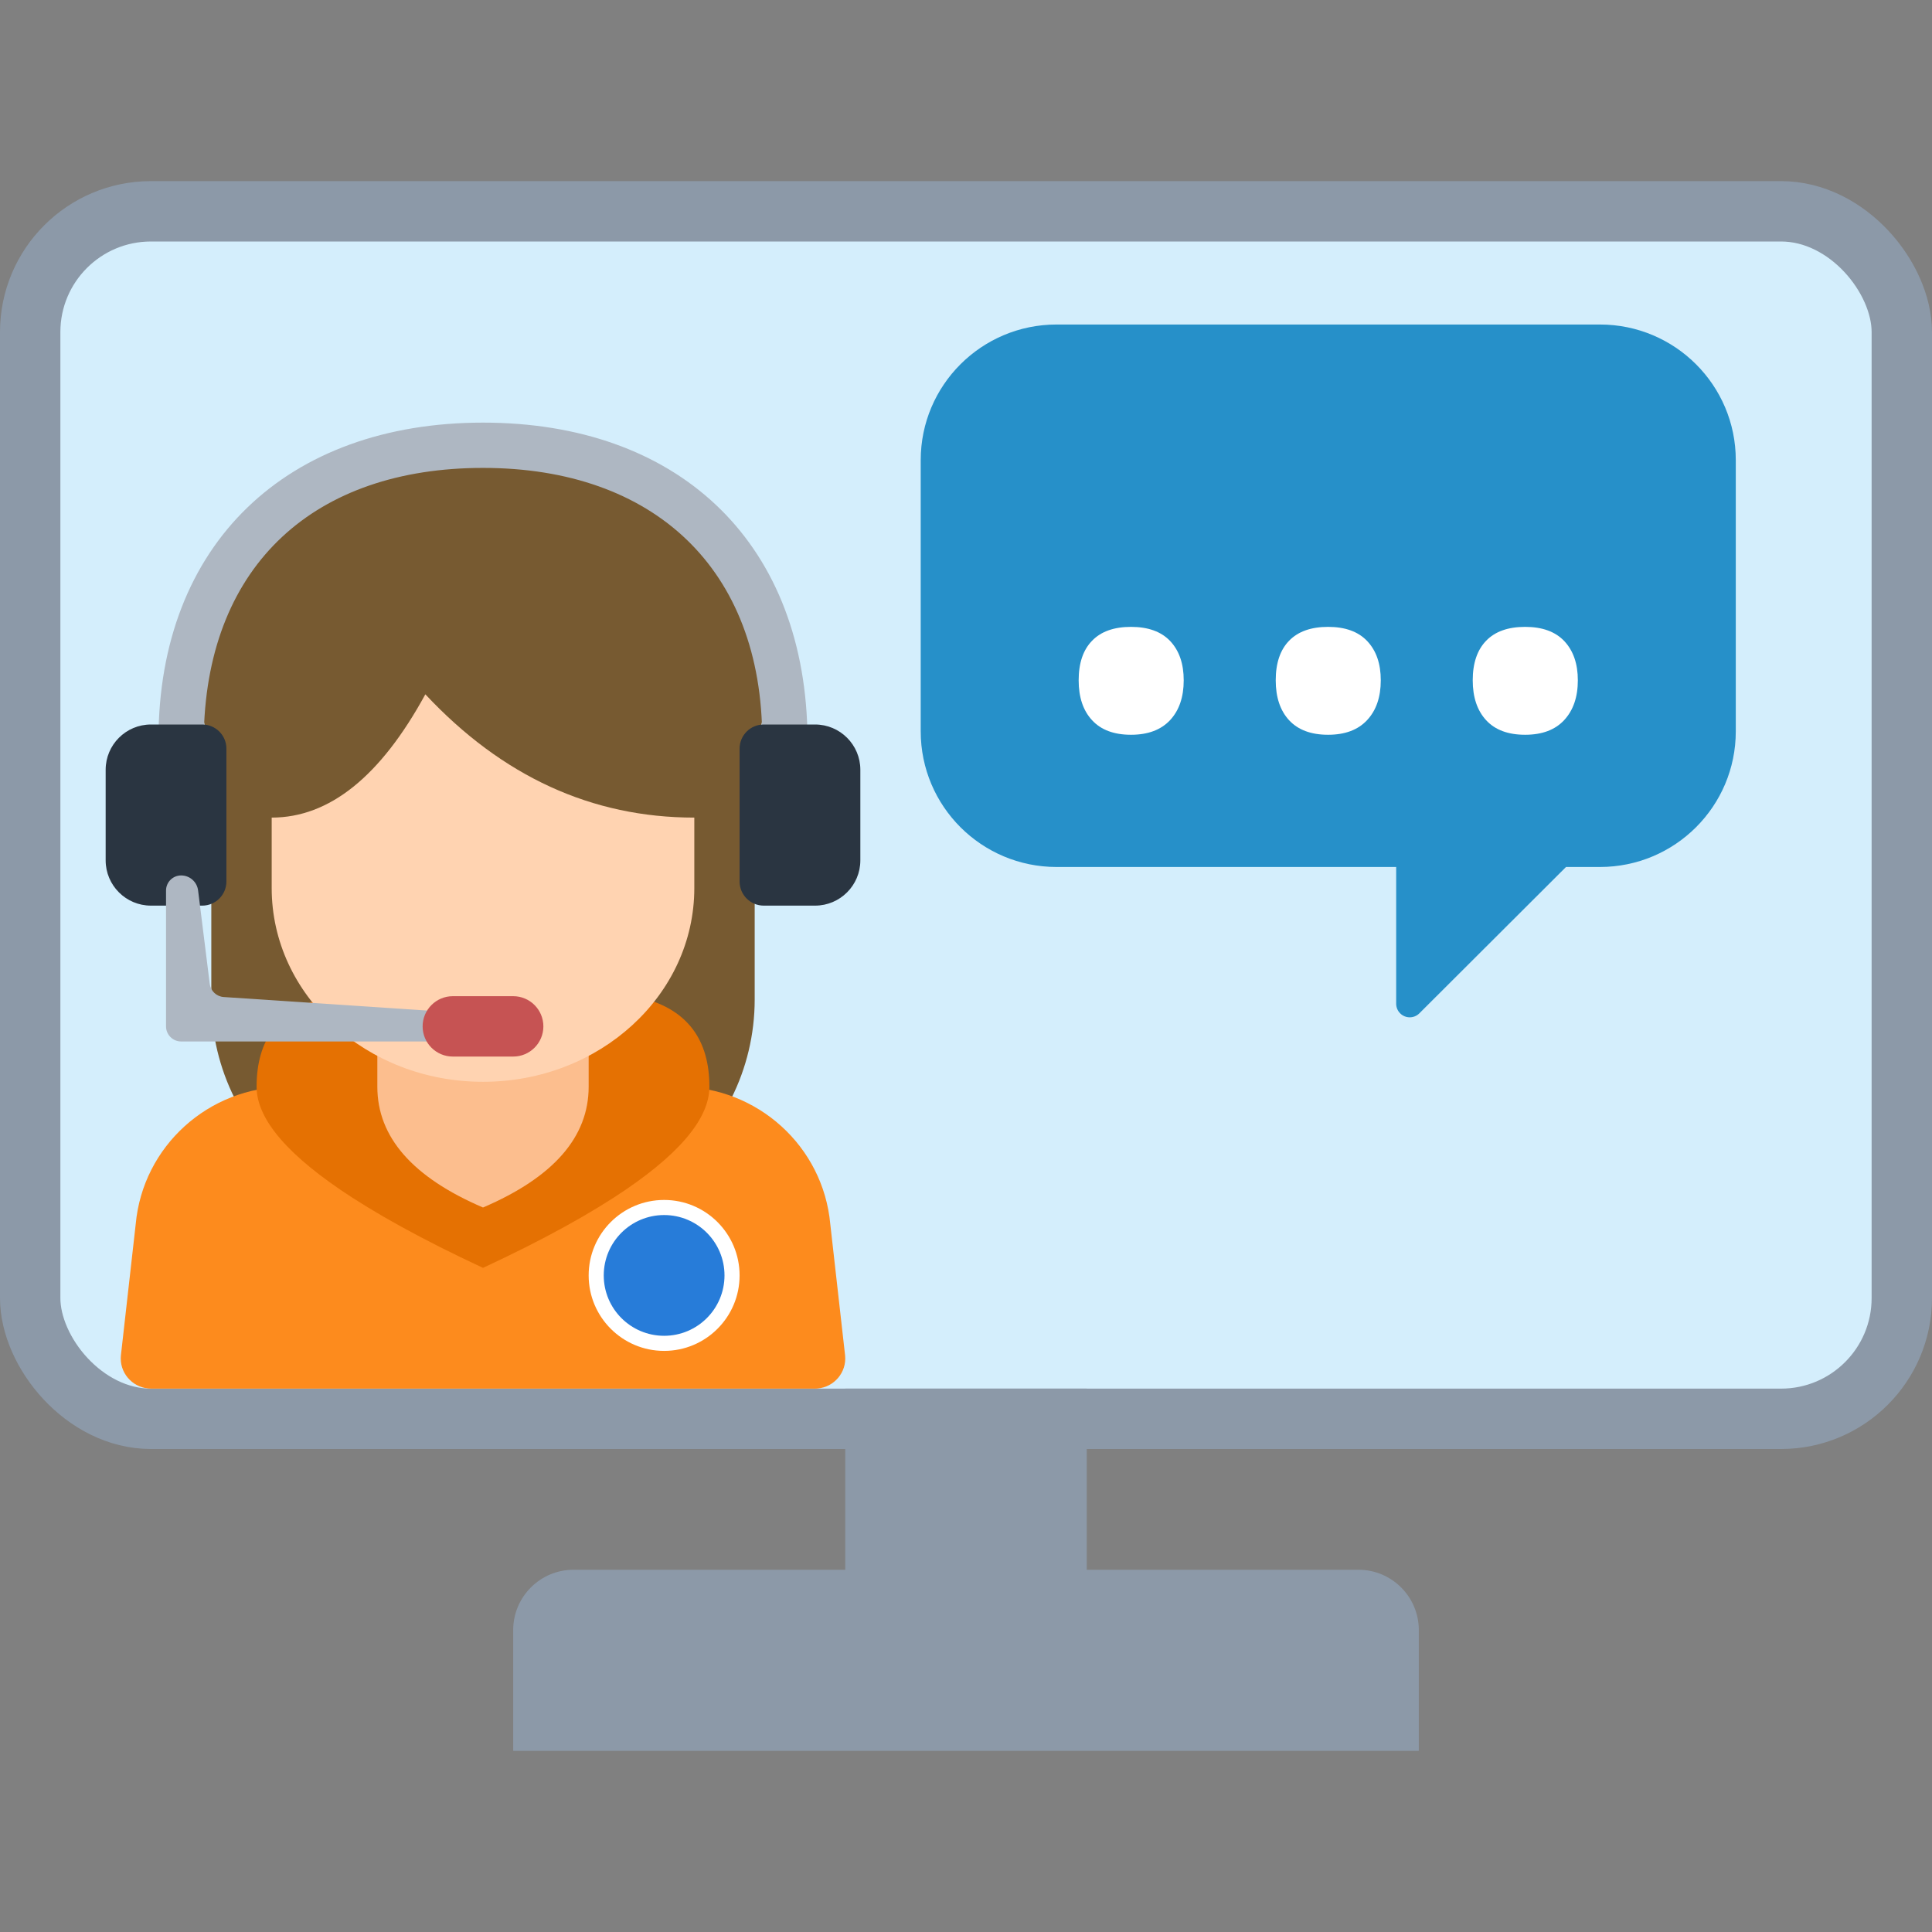 <?xml version="1.0" encoding="UTF-8"?>
<svg width="32px" height="32px" viewBox="0 0 32 32" version="1.1" xmlns="http://www.w3.org/2000/svg" xmlns:xlink="http://www.w3.org/1999/xlink">
    <rect x="0" y="0" width="32" height="32" fill="#808080" stroke="none"/>
    <title>Artboard Copy 32</title>
    <g id="Artboard-Copy-32" stroke="none" stroke-width="1" fill="none" fill-rule="evenodd">
        <rect id="Rectangle" stroke="#8C99A8" fill="#D4EEFC" x="0.5" y="3.5" width="31" height="20" rx="2"></rect>
        <rect id="Rectangle" fill="#8C99A8" x="14" y="23" width="4" height="4"></rect>
        <path d="M9.5,26 L22.5,26 C23.052,26 23.5,26.448 23.5,27 L23.5,29 L23.5,29 L8.5,29 L8.5,27 C8.5,26.448 8.948,26 9.5,26 Z" id="Rectangle" fill="#8C99A8"></path>
        <g id="icon/colored/other/icon-oth-gynzian-support" transform="translate(0, 7)">
            <rect id="box" x="0" y="0" width="16" height="16"></rect>
            <g id="icon" transform="translate(1.75, 0)">
                <path d="M6.25,0.5 C8.597,0.5 11,2.352 11,4.5 C10.833,5.038 10.75,5.454 10.75,5.75 C10.75,6.583 10.75,7.852 10.75,9.556 C10.75,10.135 10.612,10.696 10.364,11.19 C9.332,13.27 3.683,13.27 2.136,11.19 C1.888,10.696 1.75,10.135 1.75,9.556 C1.75,7.852 1.75,6.583 1.75,5.75 C1.75,5.458 1.667,5.041 1.5,4.5 C1.5,2.352 3.903,0.5 6.25,0.5 Z" id="hair" fill="#775A31"></path>
                <g id="Group-3" transform="translate(0.25, 9.5)">
                    <g id="Combined-Shape">
                        <path d="M2.757,1.5 L9.243,1.5 C10.546,1.5 11.634,2.486 11.752,3.774 L11.998,5.955 C12.023,6.23 11.819,6.473 11.542,6.498 L11.496,6.5 L0.504,6.5 C0.226,6.5 0,6.276 0,6 L0.002,5.955 L0.248,3.774 C0.366,2.486 1.454,1.5 2.757,1.5 Z" id="Rectangle" fill="#FD8B1D"></path>
                        <path d="M3.61,0 L8.39,0 C8.474,0 8.558,0.011 8.64,0.032 C9.38,0.225 9.75,0.715 9.75,1.5 C9.75,2.042 9.222,2.654 8.166,3.336 L7.912,3.495 L7.641,3.656 L7.35,3.82 L7.041,3.986 L6.713,4.155 L6.366,4.326 L6,4.5 L5.634,4.326 L5.287,4.155 L4.959,3.986 L4.65,3.82 L4.359,3.656 L4.088,3.495 L3.834,3.336 C2.778,2.654 2.25,2.042 2.25,1.5 C2.25,0.715 2.62,0.225 3.36,0.032 C3.442,0.011 3.526,0 3.61,0 Z" id="Rectangle" fill="#E57102"></path>
                    </g>
                    <path d="M4.25,0.5 L7.75,0.5 L7.75,1.5 L7.75,1.5 C7.75,2.333 7.167,3 6,3.5 C4.833,3 4.25,2.333 4.25,1.5 L4.25,0.5 L4.25,0.5 Z" id="Rectangle" fill="#FCBE8E"></path>
                    <circle id="Oval" fill="#FFFFFF" cx="9" cy="4.625" r="1.25"></circle>
                    <circle id="Oval" fill="#277CD9" cx="9" cy="4.625" r="1"></circle>
                </g>
                <path d="M2.75,6.542 C3.705,6.542 4.553,5.861 5.295,4.5 C6.568,5.861 8.053,6.542 9.75,6.542 L9.75,7.709 C9.75,9.482 8.183,10.918 6.25,10.918 C4.317,10.918 2.75,9.482 2.75,7.709 L2.75,6.542 Z" id="Rectangle-Copy-6" fill="#FFD3B1"></path>
                <g id="headset">
                    <path d="M6.25,0 C9.445,0 11.544,1.925 11.623,5.101 L11.625,5.25 L10.875,5.25 C10.875,2.42 9.08,0.75 6.25,0.75 C3.467,0.75 1.702,2.344 1.627,5.109 L1.625,5.25 L0.875,5.25 C0.875,2.005 3.005,0 6.25,0 Z" id="Path" fill="#AEB7C2" fill-rule="nonzero"></path>
                    <path d="M0.75,5 L1.6,5 C1.821,5 2,5.179 2,5.4 L2,7.6 C2,7.821 1.821,8 1.6,8 L0.75,8 C0.336,8 0,7.664 0,7.25 L0,5.75 C0,5.336 0.336,5 0.75,5 Z" id="Rectangle-Copy" fill="#2A3541"></path>
                    <path d="M10.9,5 L11.75,5 C12.164,5 12.5,5.336 12.5,5.75 L12.5,7.25 C12.5,7.664 12.164,8 11.75,8 L10.9,8 C10.679,8 10.5,7.821 10.5,7.6 L10.5,5.4 C10.5,5.179 10.679,5 10.9,5 Z" id="Rectangle-Copy-4" fill="#2A3541"></path>
                    <path d="M1.25,7.5 C1.393,7.5 1.513,7.606 1.531,7.748 L1.724,9.295 C1.739,9.414 1.836,9.506 1.956,9.514 L5.5,9.75 L5.5,10.25 L1.25,10.25 C1.112,10.25 1,10.138 1,10 L1,7.75 C1,7.612 1.112,7.5 1.25,7.5 Z" id="Rectangle" fill="#AEB7C2"></path>
                    <path d="M5.75,9.5 L6.75,9.5 C7.026,9.5 7.25,9.724 7.25,10 C7.25,10.276 7.026,10.5 6.75,10.5 L5.75,10.5 C5.474,10.5 5.25,10.276 5.25,10 C5.25,9.724 5.474,9.5 5.75,9.5 Z" id="Rectangle" fill="#C65353"></path>
                </g>
            </g>
        </g>
        <g id="Group" transform="translate(13, 2)">
            <g id="icon/monochrome/board/shape-select/icon-brd-shp-speech-bubble-alt">
                <rect id="box" fill-opacity="0" fill="#D8D8D8" x="0" y="0" width="18" height="18"></rect>
                <path d="M4.5,12.36 C3.257,12.36 2.25,11.354 2.25,10.114 L2.25,5.621 C2.25,4.381 3.257,3.375 4.5,3.375 L13.5,3.375 C14.743,3.375 15.75,4.381 15.75,5.621 L15.75,10.114 C15.75,11.354 14.743,12.36 13.5,12.36 L12.938,12.36 L10.509,14.784 C10.421,14.872 10.279,14.872 10.191,14.784 C10.149,14.742 10.125,14.685 10.125,14.625 L10.125,12.36 L4.5,12.36 Z" id="icon" fill="#2690C9"></path>
            </g>
            <g id="…" transform="translate(4.866, 8.383)" fill="#FFFFFF" fill-rule="nonzero">
                <path d="M0,0.885 C0,0.6 0.074,0.381 0.223,0.229 C0.371,0.076 0.586,0 0.867,0 C1.152,0 1.369,0.079 1.518,0.237 C1.666,0.396 1.74,0.611 1.74,0.885 C1.74,1.162 1.665,1.382 1.515,1.544 C1.364,1.706 1.148,1.787 0.867,1.787 C0.586,1.787 0.371,1.707 0.223,1.547 C0.074,1.387 0,1.166 0,0.885 Z M3.264,0.885 C3.264,0.6 3.338,0.381 3.486,0.229 C3.635,0.076 3.85,0 4.131,0 C4.416,0 4.633,0.079 4.781,0.237 C4.93,0.396 5.004,0.611 5.004,0.885 C5.004,1.162 4.929,1.382 4.778,1.544 C4.628,1.706 4.412,1.787 4.131,1.787 C3.85,1.787 3.635,1.707 3.486,1.547 C3.338,1.387 3.264,1.166 3.264,0.885 Z M6.527,0.885 C6.527,0.6 6.602,0.381 6.75,0.229 C6.898,0.076 7.113,0 7.395,0 C7.68,0 7.896,0.079 8.045,0.237 C8.193,0.396 8.268,0.611 8.268,0.885 C8.268,1.162 8.192,1.382 8.042,1.544 C7.892,1.706 7.676,1.787 7.395,1.787 C7.113,1.787 6.898,1.707 6.75,1.547 C6.602,1.387 6.527,1.166 6.527,0.885 Z" id="Shape"></path>
            </g>
        </g>
    </g>
</svg>